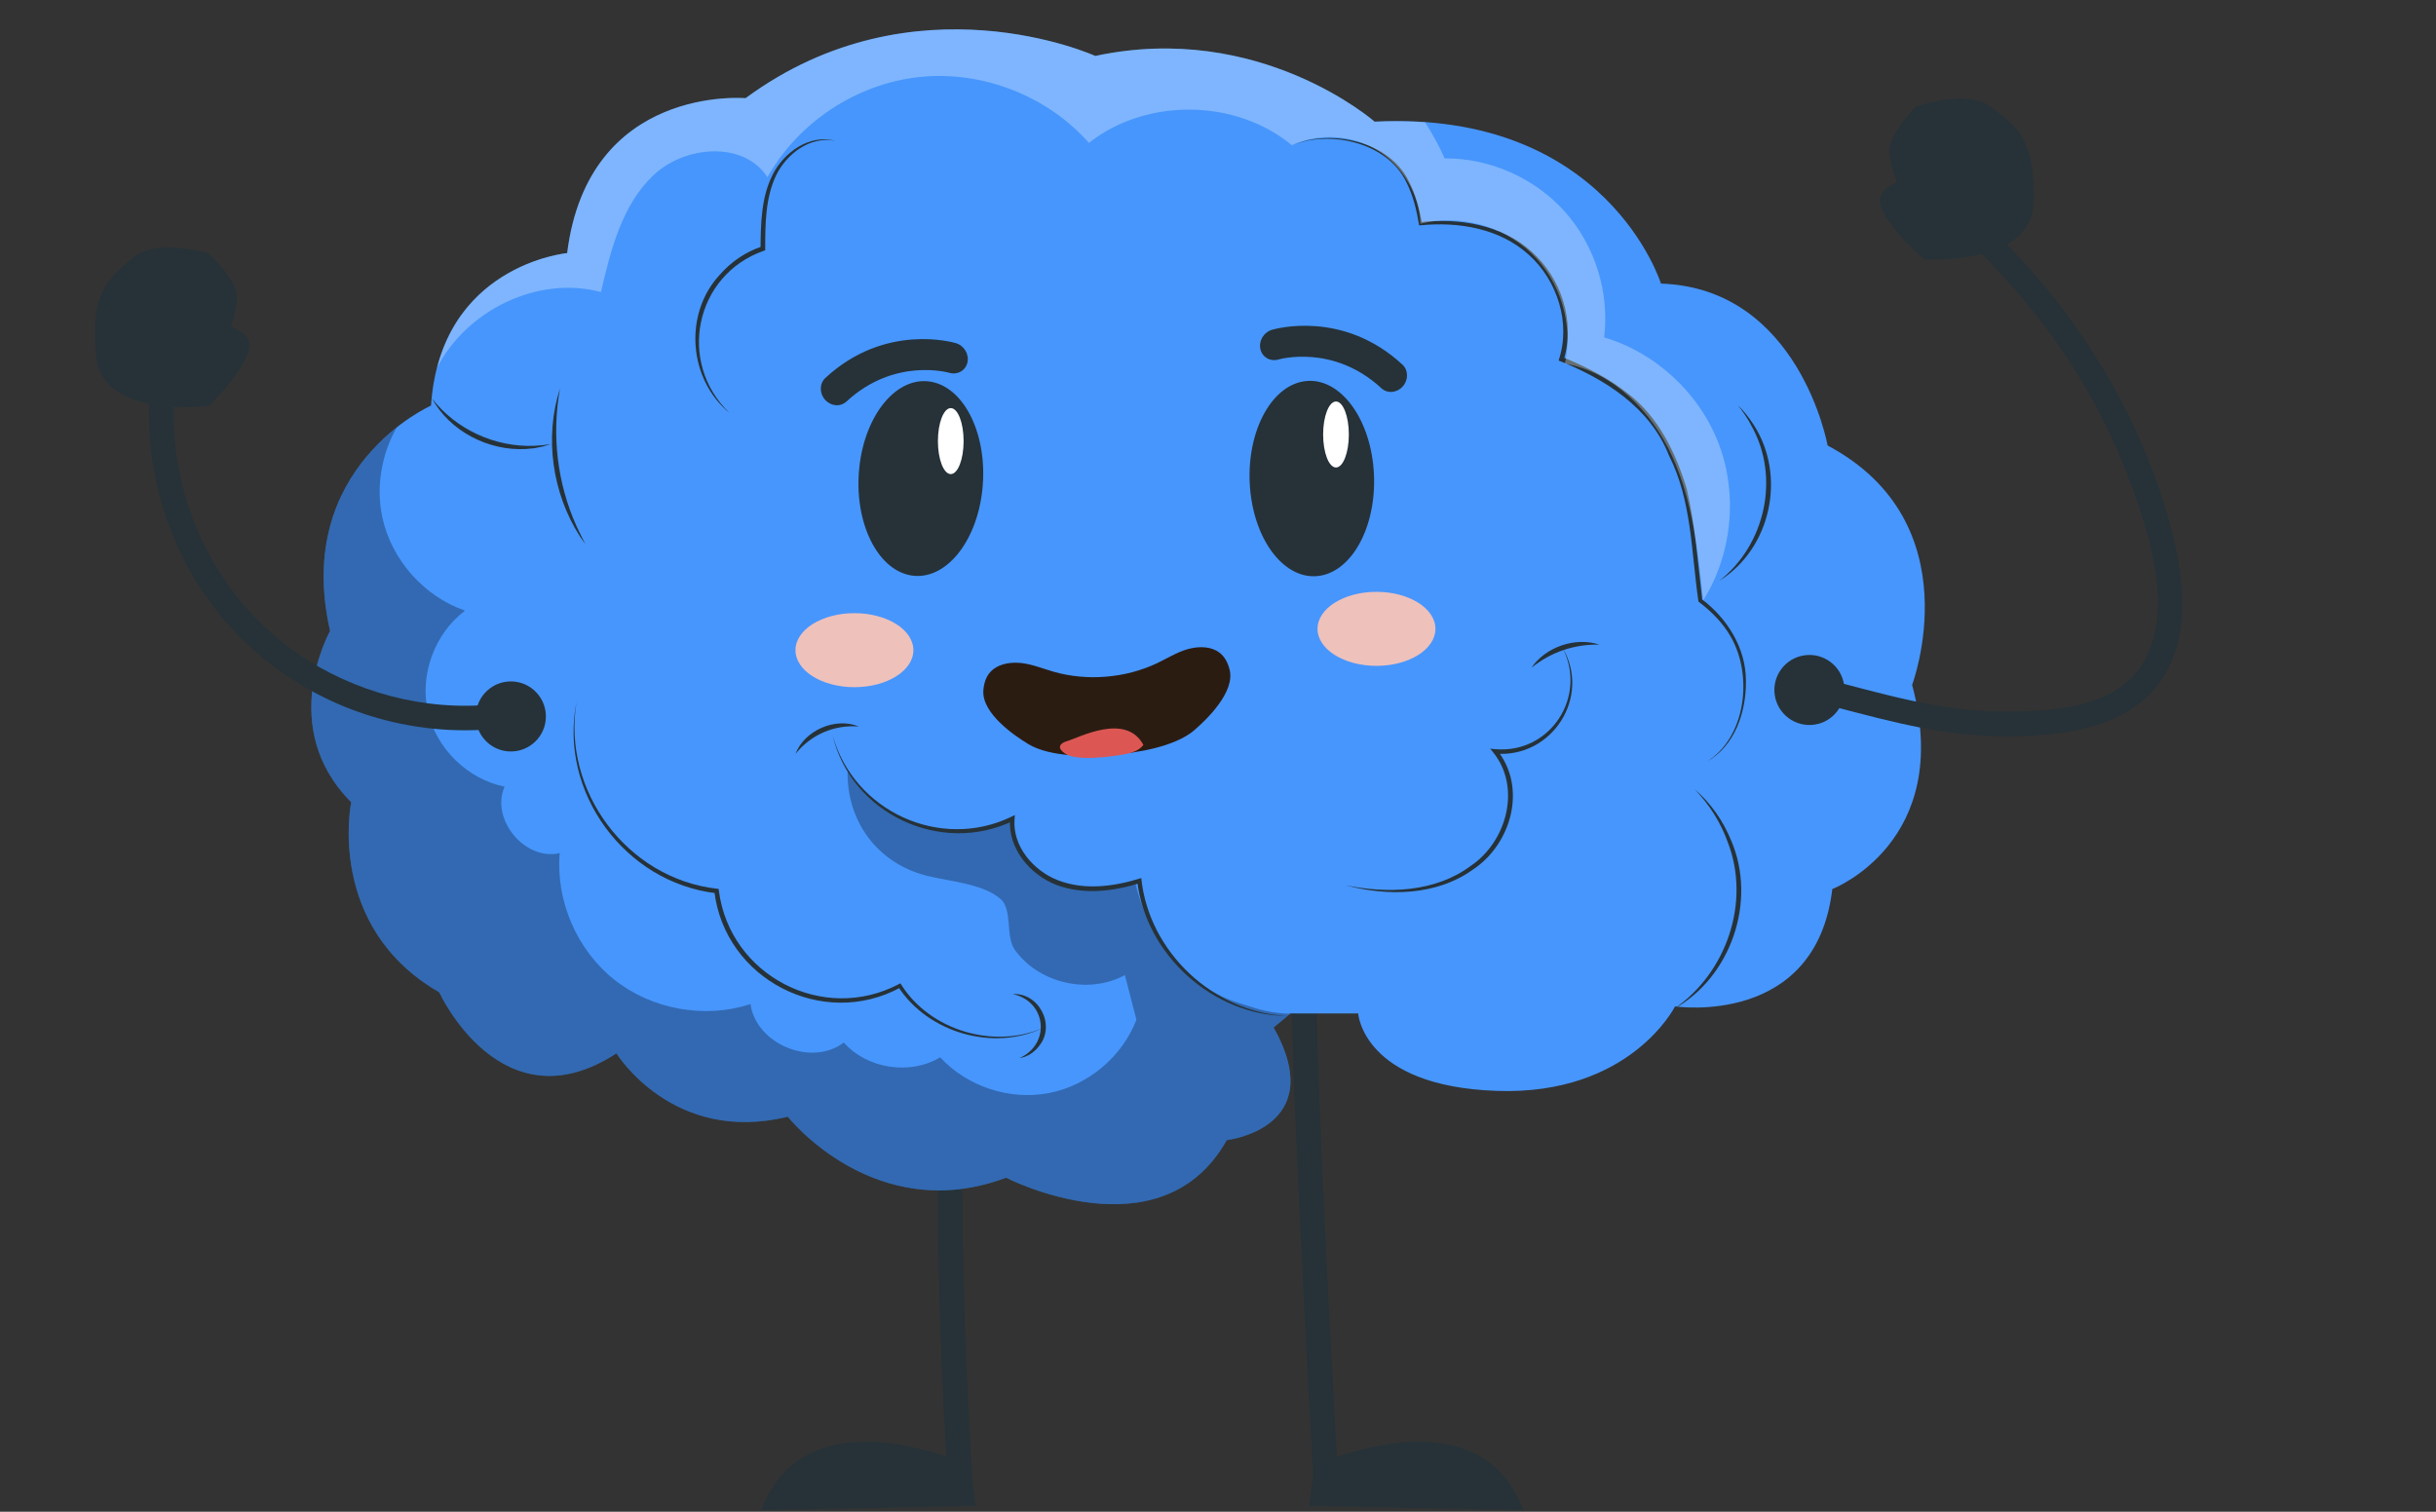 <?xml version="1.0" encoding="UTF-8"?> <svg xmlns="http://www.w3.org/2000/svg" width="493" height="306" viewBox="0 0 493 306" fill="none"><rect x="0" y="0" width="493" height="306" fill="#333333" stroke="none"/><path d="M196.892 301.081C195.682 282.409 194.982 263.706 194.806 244.996C194.756 239.698 194.749 234.399 194.781 229.101C194.801 225.883 189.801 225.879 189.781 229.101C189.668 247.811 190.064 266.524 190.985 285.212C191.246 290.504 191.549 295.794 191.892 301.081C191.979 302.429 192.978 303.581 194.392 303.581C195.678 303.581 196.98 302.436 196.892 301.081Z" fill="#263238"></path><path d="M196.379 296.72C196.379 296.72 163.273 281.1 154.055 305.682L197.447 304.821L196.379 296.72Z" fill="#263238"></path><path d="M270.89 301.081C270.38 292.055 269.9 283.028 269.432 274C268.553 257.052 267.712 240.1 267.06 223.142C266.779 215.836 266.501 208.525 266.453 201.213C266.432 197.997 261.431 197.99 261.453 201.213C261.551 215.957 262.334 230.709 263.019 245.434C263.734 260.787 264.526 276.136 265.36 291.483C265.534 294.682 265.709 297.882 265.89 301.081C266.071 304.281 271.072 304.302 270.89 301.081Z" fill="#263238"></path><path d="M265.974 296.722C265.974 296.722 299.08 281.102 308.298 305.684L264.906 304.823L265.974 296.722Z" fill="#263238"></path><path d="M114.782 51.227C114.782 51.227 89.13 53.602 87.23 82.104C87.23 82.104 59.203 94.455 66.804 127.707C66.804 127.707 55.878 147.183 71.079 162.384C71.079 162.384 65.854 187.561 88.893 200.862C88.893 200.862 101.481 228.414 124.758 213.213C124.758 213.213 136.159 231.739 159.435 226.039C159.435 226.039 177.011 248.366 203.613 238.39C203.613 238.39 234.965 254.541 248.266 230.789C248.266 230.789 269.167 228.414 257.767 207.987L261.17 205.137H274.868C274.868 205.137 275.818 219.863 302.895 220.813C329.972 221.763 338.998 203.712 338.998 203.712C338.998 203.712 367.5 207.987 370.825 179.96C370.825 179.96 395.527 170.459 386.976 138.632C386.976 138.632 399.327 105.855 369.875 90.179C369.875 90.179 364.175 58.352 336.148 57.402C336.148 57.402 325.222 22.25 278.194 24.625C278.194 24.625 254.917 4.199 221.665 11.324C221.665 11.324 185.088 -5.302 150.885 19.875C150.885 19.875 119.058 17.025 114.782 51.227Z" fill="#4796FD"></path><g opacity="0.3"><path d="M229.66 178.214C220.484 183.494 204.937 177.235 204.874 165.734C192.486 170.547 179.03 167.438 171.545 155.854C171.247 166.136 177.497 174.678 187.461 177.236C192.127 178.434 198.908 178.82 202.53 181.996C204.912 184.085 203.503 189.577 205.322 192.171C210.127 199.022 220.32 201.392 227.655 197.365C228.435 200.379 229.214 203.393 229.994 206.407C227.11 213.927 220.163 219.744 212.252 221.26C204.342 222.776 195.736 219.941 190.275 214.02C184.16 217.693 175.51 216.366 170.777 211.031C164.23 215.987 153.037 211.376 151.88 203.247C142.657 206.265 131.976 204.358 124.368 198.336C116.759 192.313 112.451 182.355 113.271 172.686C106.248 174.321 99.21 165.83 102.12 159.233C94.608 157.705 88.264 151.488 86.585 144.009C84.905 136.53 87.982 128.197 94.119 123.603C85.775 120.725 79.181 113.257 77.358 104.621C76.065 98.498 77.213 91.949 80.29 86.512C72.545 92.619 61.726 105.495 66.804 127.71C66.804 127.71 55.878 147.186 71.079 162.387C71.079 162.387 65.854 187.564 88.893 200.865C88.893 200.865 101.481 228.417 124.758 213.216C124.758 213.216 136.159 231.742 159.435 226.042C159.435 226.042 177.011 248.368 203.613 238.393C203.613 238.393 234.965 254.544 248.266 230.793C248.266 230.793 269.167 228.418 257.767 207.991L261.17 205.141H262.527C257.498 205.422 254.211 204.126 250.397 202.911C239.839 199.542 231.947 189.057 229.66 178.214Z" fill="black"></path></g><path d="M87.414 80.644C92.273 86.922 100.182 90.546 108.09 90.24L109.791 90.124C110.352 90.034 110.917 89.956 111.49 89.883C110.945 90.059 110.394 90.228 109.837 90.385L108.135 90.728L106.402 90.888C98.862 91.299 91.075 87.323 87.414 80.644Z" fill="#263238"></path><path d="M113.338 78.619C111.629 87.996 112.764 97.824 116.683 106.513C117.169 107.608 117.947 109.14 118.497 110.193C118.097 109.636 117.703 109.072 117.318 108.5C111.752 99.779 110.141 88.484 113.338 78.619Z" fill="#263238"></path><path d="M147.64 83.589C139.35 76.795 138.314 63.58 145.629 55.658C147.917 53.021 150.903 50.967 154.239 49.877L153.916 50.324C153.971 45.262 154.034 39.918 156.406 35.288C158.67 30.809 163.888 27.078 169.017 28.516C163.933 27.463 159.113 31.207 157.023 35.59C154.895 40.175 154.868 45.345 154.863 50.328V50.663L154.54 50.775C140.626 55.663 136.975 73.385 147.64 83.589Z" fill="#263238"></path><path d="M261.465 29.402C269.311 26.013 281.153 28.545 285.108 36.656C286.505 39.342 287.268 42.287 287.793 45.229L287.443 44.962C295.284 44.107 303.89 45.437 309.935 50.899C315.948 56.23 318.872 65.067 316.461 72.856L316.191 72.272C320.876 74.192 325.483 76.488 329.495 79.685C335.655 84.407 339.156 91.679 341.362 98.966C343.094 106.381 343.621 113.98 344.505 121.513L344.35 121.24C349.515 125.099 353.305 131.121 353.341 137.695C353.454 144.013 351.143 151.006 345.36 154.228C353.462 149.218 354.793 136.554 350.201 128.764C348.629 126.041 346.364 123.777 343.869 121.874L343.734 121.771L343.714 121.6C342.274 111.724 342.383 101.299 337.778 92.228C333.97 82.491 324.792 76.684 315.429 72.979C317.987 65.505 315.203 56.732 309.361 51.54C303.51 46.236 295.179 44.844 287.509 45.603L287.207 45.63C286.723 42.622 286.004 39.614 284.633 36.9C280.837 28.873 269.263 26.227 261.465 29.402Z" fill="#263238"></path><path d="M338.797 204.204C349.396 196.97 354.34 182.61 349.687 170.531C348.259 166.523 345.952 162.845 342.98 159.783C346.279 162.571 348.792 166.25 350.406 170.258C355.571 182.438 350.337 197.745 338.797 204.204Z" fill="#263238"></path><path d="M347.922 117.587C357.281 110.309 360.285 96.621 354.477 86.219C353.714 84.734 352.765 83.346 351.714 82.029C352.935 83.196 353.979 84.545 354.902 85.974C361.602 96.313 358.427 111.083 347.922 117.587Z" fill="#263238"></path><path d="M272.262 179.173C280.827 180.95 290.485 180.632 297.696 175.236C304.907 170.359 307.903 159.479 302.262 152.383L301.586 151.549L302.654 151.649C313.77 152.579 321.377 140.916 316.16 130.996C322.142 140.948 314.175 153.526 302.571 152.548L302.963 151.814C309.096 159.402 305.892 170.786 298.206 175.937C290.754 181.356 280.831 181.467 272.262 179.173Z" fill="#263238"></path><path d="M160.988 152.602C162.807 147.827 169.079 145.106 173.807 147.053C168.811 146.673 164.127 148.696 160.988 152.602Z" fill="#263238"></path><path d="M168.504 148.814C172.744 164.23 190.344 172.28 204.68 165.322L205.395 164.98L205.325 165.77C204.873 171.304 209.178 176.311 214.165 178.198C219.549 180.259 225.58 179.442 230.971 177.732C232.462 192.636 245.534 204.968 260.542 205.65C245.514 205.553 231.932 193.334 230.152 178.374L230.729 178.743C228.012 179.593 225.194 180.19 222.325 180.337C219.464 180.485 216.531 180.158 213.811 179.128C208.428 177.062 203.915 171.688 204.424 165.69L205.069 166.138C190.387 173.252 172.201 164.663 168.504 148.814Z" fill="#263238"></path><path d="M116.695 142.027C113.654 160.057 126.956 177.848 145.085 179.89L145.44 179.934L145.485 180.291C147.693 197.476 166.579 207.283 181.915 199.201L182.228 199.037L182.411 199.331C188.224 208.571 201.168 212.447 211.182 208.025C201.134 212.894 187.865 209.109 181.775 199.737L182.271 199.866C166.532 208.473 146.677 198.228 144.569 180.403L144.969 180.804C126.442 178.661 112.989 160.274 116.695 142.027Z" fill="#263238"></path><path d="M204.938 201.214C210.264 200.895 213.709 207.522 210.31 211.706C209.347 213.015 207.884 213.956 206.333 214.175C212.719 211.308 211.785 202.65 204.938 201.214Z" fill="#263238"></path><path d="M309.922 135.174C312.808 130.933 318.831 128.879 323.705 130.485C318.605 130.381 313.898 131.976 309.922 135.174Z" fill="#263238"></path><g opacity="0.3"><path d="M344.675 121.558C350.523 112.273 351.747 100.225 347.885 89.953C344.023 79.681 335.165 71.424 324.648 68.291C325.769 59.208 322.801 49.698 316.712 42.864C310.623 36.031 301.517 31.99 292.366 32.06C291.236 29.504 289.893 27.069 288.397 24.734C285.194 24.505 281.813 24.443 278.193 24.625C278.193 24.625 254.916 4.199 221.664 11.324C221.664 11.324 185.087 -5.302 150.884 19.875C150.884 19.875 119.057 17.025 114.781 51.227C114.781 51.227 93.892 53.169 88.422 74.5C94.35 62.849 108.834 55.675 121.622 59.12C123.604 50.566 125.875 41.491 132.254 35.458C138.633 29.425 150.563 28.487 155.311 35.873C161.545 24.748 173.367 16.948 186.048 15.593C198.728 14.238 211.932 19.364 220.376 28.92C232.012 19.763 250.046 19.975 261.463 29.403C266.905 26.882 273.595 27.266 278.714 30.391C283.833 33.517 287.23 39.292 287.473 45.285C295.337 43.304 304.152 45.661 309.977 51.303C315.802 56.944 318.441 65.679 316.714 73.602C326.539 75.325 334.324 83.348 338.449 92.43C342.575 101.511 343.651 111.635 344.675 121.558Z" fill="white"></path></g><path d="M277.999 94.999C278.858 105.875 273.953 115.525 267.043 116.556C260.136 117.588 253.84 109.61 252.981 98.736C252.12 87.863 257.024 78.21 263.933 77.178C270.841 76.146 277.137 84.124 277.999 94.999Z" fill="#263238"></path><path d="M281.824 79.313C281.018 79.403 280.199 79.168 279.574 78.591C269.826 69.566 258.851 72.735 258.723 72.771C257.097 73.245 255.451 72.324 255.078 70.664C254.71 69.006 255.743 67.265 257.391 66.766C257.965 66.597 271.739 62.605 283.835 73.811C285.039 74.927 285.064 76.905 283.89 78.226C283.321 78.86 282.578 79.229 281.824 79.313Z" fill="#263238"></path><path d="M173.903 94.683C172.775 105.508 177.438 115.259 184.319 116.464C191.198 117.67 197.69 109.874 198.818 99.05C199.948 88.228 195.286 78.474 188.406 77.268C181.526 76.062 175.035 83.858 173.903 94.683Z" fill="#263238"></path><path d="M169.045 82.011C169.851 82.101 170.67 81.866 171.295 81.289C181.043 72.264 192.018 75.433 192.145 75.469C193.771 75.943 195.417 75.022 195.79 73.362C196.158 71.704 195.125 69.963 193.477 69.464C192.903 69.295 179.129 65.303 167.033 76.509C165.829 77.625 165.804 79.603 166.978 80.924C167.547 81.558 168.29 81.927 169.045 82.011Z" fill="#263238"></path><path d="M195.018 89.285C195.018 92.973 193.853 95.963 192.417 95.963C190.98 95.963 189.816 92.973 189.816 89.285C189.816 85.597 190.981 82.607 192.417 82.607C193.853 82.608 195.018 85.597 195.018 89.285Z" fill="white"></path><path d="M272.98 87.95C272.98 91.638 271.815 94.627 270.379 94.627C268.942 94.627 267.777 91.638 267.777 87.95C267.777 84.261 268.942 81.272 270.379 81.272C271.815 81.272 272.98 84.261 272.98 87.95Z" fill="white"></path><path d="M172.92 139.101C179.51 139.101 184.852 135.746 184.852 131.608C184.852 127.47 179.51 124.115 172.92 124.115C166.33 124.115 160.988 127.47 160.988 131.608C160.988 135.746 166.33 139.101 172.92 139.101Z" fill="#EEC1BB"></path><path d="M278.573 134.781C285.162 134.781 290.505 131.426 290.505 127.288C290.505 123.15 285.162 119.795 278.573 119.795C271.983 119.795 266.641 123.15 266.641 127.288C266.641 131.426 271.983 134.781 278.573 134.781Z" fill="#EEC1BB"></path><path d="M46.071 68.115C46.047 71.058 39.432 63.497 44.668 65.333C49.905 67.171 50.874 68.6 50.334 70.884C49.322 75.172 42.321 82.148 42.321 82.148C42.321 82.148 20.722 84.918 19.48 72.203C18.239 59.489 21.596 56.769 26.595 52.388C31.593 48.007 42.145 51.305 42.145 51.305C42.145 51.305 47.894 56.395 47.906 60.007C47.919 63.619 46.071 68.115 46.071 68.115Z" fill="#263238"></path><path d="M102.506 142.242C88.654 144.317 74.18 141.089 62.334 133.676C50.233 126.103 41.418 114.063 37.483 100.366C35.228 92.518 34.578 84.333 35.623 76.232C35.796 74.892 34.461 73.694 33.203 73.654C31.744 73.608 30.799 74.731 30.626 76.074C28.657 91.343 32.592 107.36 41.249 120.078C49.93 132.831 63.097 141.956 78.041 145.789C86.4 147.933 95.09 148.395 103.623 147.116C104.959 146.916 105.788 145.366 105.503 144.121C105.181 142.72 103.846 142.041 102.506 142.242Z" fill="#263238"></path><path d="M98.22 149.875C95.539 147.02 95.68 142.534 98.535 139.853C101.39 137.173 105.877 137.314 108.557 140.169C111.237 143.023 111.096 147.51 108.241 150.191C105.387 152.871 100.899 152.729 98.22 149.875Z" fill="#263238"></path><path d="M367.395 142.071C378.724 144.967 389.872 148.354 401.628 148.92C407.701 149.212 413.966 149.038 419.945 147.868C425.696 146.743 431.262 144.536 435.356 140.194C443.708 131.336 442.231 117.757 439.395 106.965C436.322 95.265 431.309 83.93 425.022 73.61C418.037 62.145 409.17 51.951 399.389 42.793C397.034 40.589 393.76 44.368 396.108 46.566C404.36 54.291 411.899 62.743 418.172 72.163C424.587 81.794 429.538 92.288 433.104 103.29C436.159 112.715 439.13 124.745 433.833 133.931C428.223 143.659 414.603 144.108 404.72 144.028C392.229 143.927 380.378 140.234 368.385 137.169C365.261 136.37 364.287 141.276 367.395 142.071Z" fill="#263238"></path><path d="M365.166 132.647C369.04 132.08 372.641 134.761 373.207 138.636C373.773 142.51 371.092 146.111 367.218 146.677C363.344 147.243 359.743 144.561 359.177 140.688C358.611 136.813 361.292 133.213 365.166 132.647Z" fill="#263238"></path><path d="M384.735 38.74C384.948 41.675 391.063 33.704 385.956 35.874C380.848 38.044 379.973 39.533 380.659 41.778C381.945 45.991 389.38 52.503 389.38 52.503C389.38 52.503 411.113 53.877 411.534 41.108C411.955 28.34 408.43 25.842 403.159 21.792C397.889 17.742 387.571 21.712 387.571 21.712C387.571 21.712 382.161 27.161 382.382 30.767C382.602 34.372 384.735 38.74 384.735 38.74Z" fill="#263238"></path><path d="M248.839 135.504C248.504 134.215 247.903 132.936 246.782 132.093C245.227 130.919 242.987 130.789 240.974 131.248C240.737 131.293 240.501 131.351 240.279 131.42C238.104 132.07 236.191 133.28 234.157 134.248C230.965 135.754 227.445 136.681 223.872 136.966C220.314 137.276 216.689 136.945 213.291 135.988C211.124 135.371 209.037 134.494 206.785 134.214C206.554 134.182 206.312 134.165 206.071 134.159C204.01 134.04 201.822 134.539 200.484 135.955C199.517 136.972 199.137 138.333 199.02 139.66C198.58 144.406 205.515 149.043 207.969 150.522C208.036 150.567 208.09 150.601 208.143 150.634C212.424 153.214 220.383 153.285 225.186 152.707C230.03 152.48 237.868 151.092 241.662 147.839L241.815 147.699C243.99 145.834 250.06 140.112 248.839 135.504Z" fill="#2B1C12"></path><path d="M215.997 150C214.499 150.421 213.817 151.338 215.498 152.501C217.808 154.099 224.371 153.218 227.081 152.766C228.666 152.502 230.42 152.105 231.399 150.78C227.844 144.161 218.283 149.359 215.997 150Z" fill="#DC5753"></path></svg> 